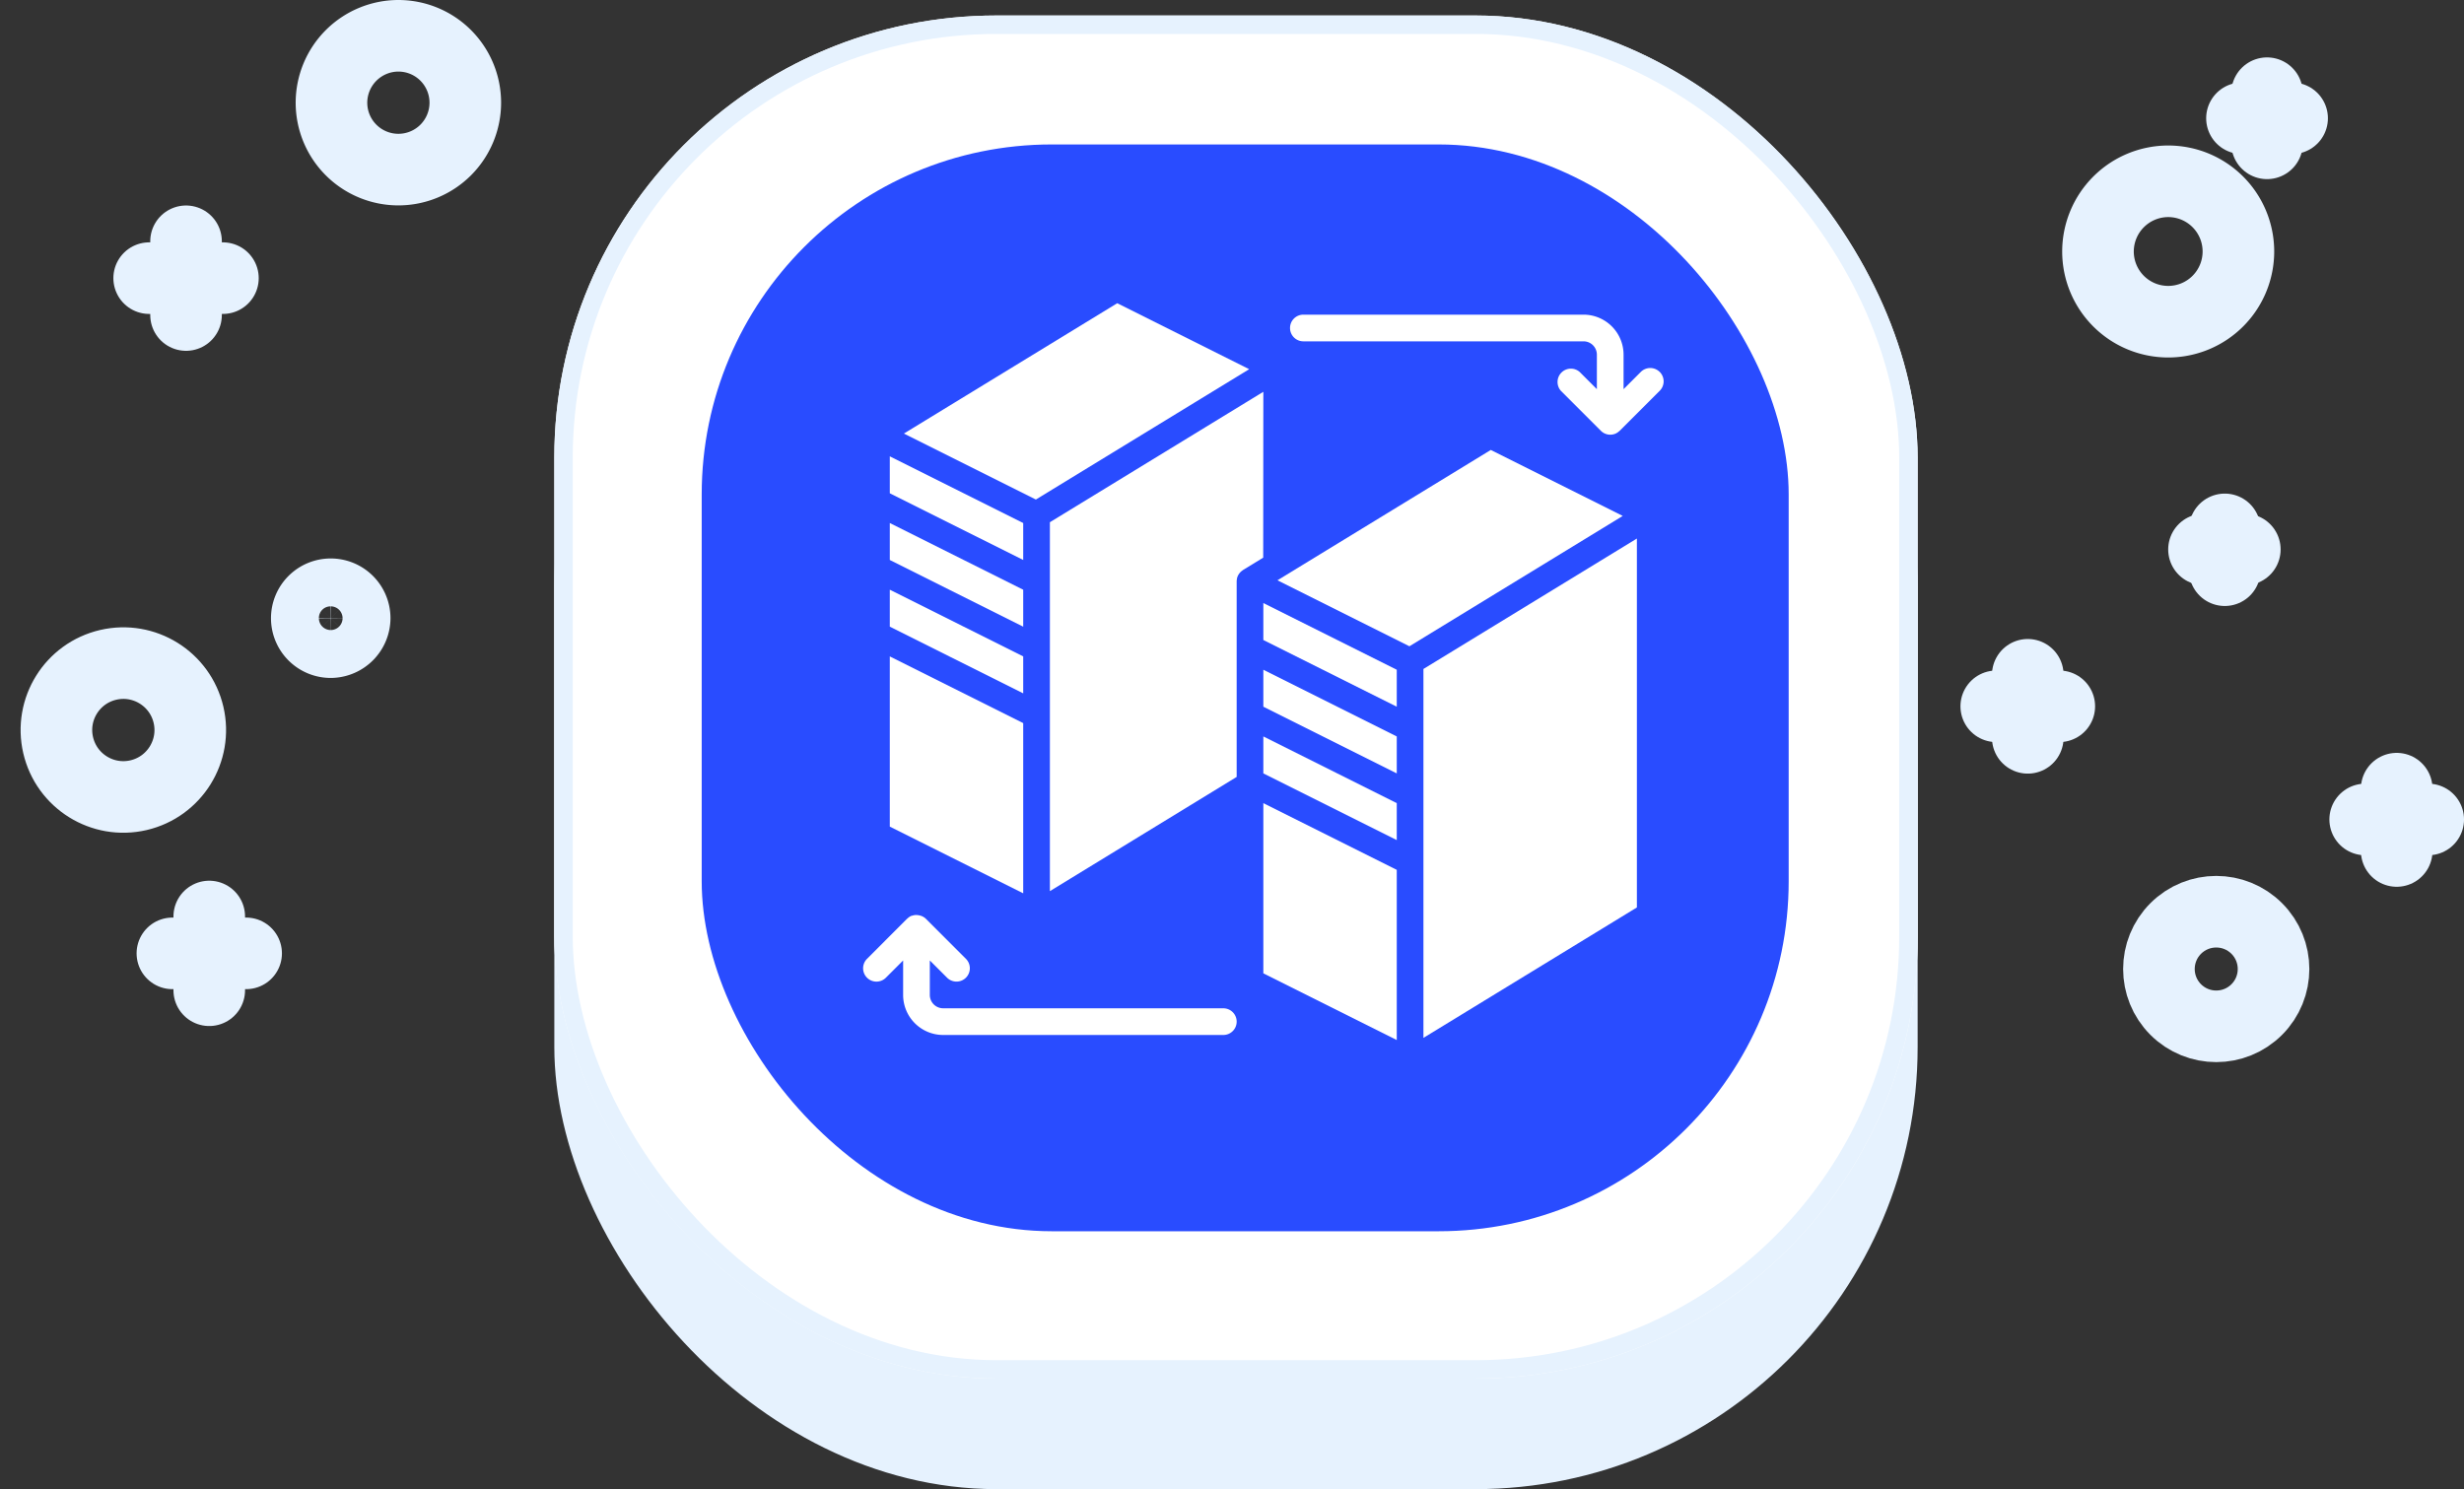 <svg xmlns="http://www.w3.org/2000/svg" width="133.744" height="80.842" viewBox="0 0 133.744 80.842">
  <rect x="0" y="0" width="133.744" height="80.842" fill="#333333" stroke="none"/>
  <g id="icon-automatic-replication" transform="translate(-3777.912 547.842)">
    <g id="Group_3564" data-name="Group 3564" transform="translate(3780.245 -547)">
      <rect id="Rectangle_285" data-name="Rectangle 285" width="74" height="73" rx="24" transform="translate(27.755 7)" fill="#e6f2fe"/>
      <g id="Rectangle_284" data-name="Rectangle 284" transform="translate(27.755)" fill="#fff" stroke="#e6f2fe" stroke-width="1">
        <rect width="74" height="74" rx="24" stroke="none"/>
        <rect x="0.5" y="0.5" width="73" height="73" rx="23.5" fill="none"/>
      </g>
      <rect id="Rectangle_286" data-name="Rectangle 286" width="59" height="59" rx="19" transform="translate(35.755 7)" fill="#294cff"/>
      <g id="Group_3561" data-name="Group 3561" transform="translate(106.022 4.217)">
        <g id="Group_1868" data-name="Group 1868" transform="translate(13.337 0)">
          <line id="Line_1" data-name="Line 1" y2="2.722" transform="translate(1.361)" fill="none" stroke="#e6f2fe" stroke-linecap="round" stroke-linejoin="round" stroke-miterlimit="10" stroke-width="3.886"/>
          <line id="Line_2" data-name="Line 2" x2="2.722" transform="translate(0 1.361)" fill="none" stroke="#e6f2fe" stroke-linecap="round" stroke-linejoin="round" stroke-miterlimit="10" stroke-width="3.886"/>
        </g>
        <g id="Group_1870" data-name="Group 1870" transform="translate(11.276 23.68)">
          <line id="Line_5" data-name="Line 5" y2="2.216" transform="translate(1.128)" fill="none" stroke="#e6f2fe" stroke-linecap="round" stroke-linejoin="round" stroke-miterlimit="10" stroke-width="3.886"/>
          <line id="Line_6" data-name="Line 6" x2="2.216" transform="translate(0 1.089)" fill="none" stroke="#e6f2fe" stroke-linecap="round" stroke-linejoin="round" stroke-miterlimit="10" stroke-width="3.886"/>
        </g>
        <path id="Path_2247" data-name="Path 2247" d="M420.4,88.611a3.811,3.811,0,1,0,3.811-3.811A3.817,3.817,0,0,0,420.4,88.611Z" transform="translate(-414.878 -80.017)" fill="none" stroke="#e6f2fe" stroke-linecap="round" stroke-linejoin="round" stroke-miterlimit="10" stroke-width="3.886"/>
        <g id="Group_1871" data-name="Group 1871" transform="translate(20.025 37.756)">
          <line id="Line_7" data-name="Line 7" y1="3.383" transform="translate(1.711)" fill="none" stroke="#e6f2fe" stroke-linecap="round" stroke-linejoin="round" stroke-miterlimit="10" stroke-width="3.886"/>
          <line id="Line_8" data-name="Line 8" x1="3.422" transform="translate(0 1.672)" fill="none" stroke="#e6f2fe" stroke-linecap="round" stroke-linejoin="round" stroke-miterlimit="10" stroke-width="3.886"/>
        </g>
        <g id="Group_1872" data-name="Group 1872" transform="translate(0 31.574)">
          <line id="Line_9" data-name="Line 9" y1="3.422" transform="translate(1.711)" fill="none" stroke="#e6f2fe" stroke-linecap="round" stroke-linejoin="round" stroke-miterlimit="10" stroke-width="3.886"/>
          <line id="Line_10" data-name="Line 10" x1="3.422" transform="translate(0 1.711)" fill="none" stroke="#e6f2fe" stroke-linecap="round" stroke-linejoin="round" stroke-miterlimit="10" stroke-width="3.886"/>
        </g>
        <circle id="Ellipse_306" data-name="Ellipse 306" cx="3.111" cy="3.111" r="3.111" transform="translate(7.541 47.547) rotate(-45)" fill="none" stroke="#e6f2fe" stroke-linecap="round" stroke-linejoin="round" stroke-miterlimit="10" stroke-width="3.886"/>
      </g>
      <g id="Group_3562" data-name="Group 3562" transform="translate(0 1.101)">
        <g id="Group_1875" data-name="Group 1875" transform="translate(7.024 47.812)">
          <line id="Line_13" data-name="Line 13" y2="4.003" transform="translate(2.001 0)" fill="none" stroke="#e6f2fe" stroke-linecap="round" stroke-linejoin="round" stroke-miterlimit="10" stroke-width="3.886"/>
          <line id="Line_14" data-name="Line 14" x2="4.003" transform="translate(0 2.001)" fill="none" stroke="#e6f2fe" stroke-linecap="round" stroke-linejoin="round" stroke-miterlimit="10" stroke-width="3.886"/>
        </g>
        <g id="Group_1876" data-name="Group 1876" transform="translate(5.764 11.156)">
          <line id="Line_15" data-name="Line 15" y2="4.003" transform="translate(2.001)" fill="none" stroke="#e6f2fe" stroke-linecap="round" stroke-linejoin="round" stroke-miterlimit="10" stroke-width="3.886"/>
          <line id="Line_16" data-name="Line 16" x2="4.003" transform="translate(0 2.001)" fill="none" stroke="#e6f2fe" stroke-linecap="round" stroke-linejoin="round" stroke-miterlimit="10" stroke-width="3.886"/>
        </g>
        <circle id="Ellipse_307" data-name="Ellipse 307" cx="3.632" cy="3.632" r="3.632" transform="matrix(0.974, -0.227, 0.227, 0.974, 0, 34.976)" fill="none" stroke="#e6f2fe" stroke-linecap="round" stroke-linejoin="round" stroke-miterlimit="10" stroke-width="3.886"/>
        <path id="Path_2248" data-name="Path 2248" d="M89.2,63.932A3.632,3.632,0,1,0,92.832,60.3,3.638,3.638,0,0,0,89.2,63.932Z" transform="translate(-73.541 -60.3)" fill="none" stroke="#e6f2fe" stroke-linecap="round" stroke-linejoin="round" stroke-miterlimit="10" stroke-width="3.886"/>
        <path id="Path_2251" data-name="Path 2251" d="M88.194,143.4a1.3,1.3,0,1,0-1.3,1.3A1.313,1.313,0,0,0,88.194,143.4Z" transform="translate(-71.275 -111.782)" fill="none" stroke="#e6f2fe" stroke-linecap="round" stroke-linejoin="round" stroke-miterlimit="10" stroke-width="3.886"/>
      </g>
      <g id="Group_3580" data-name="Group 3580" transform="translate(44.518 15.477)">
        <g id="Group_3580-2" data-name="Group 3580" transform="translate(-0.007 0.142)">
          <path id="Path_4979" data-name="Path 4979" d="M31,34.626l7.242,3.621V36.241L31,32.62Z" transform="translate(-9.271 -9.101)" fill="#fff"/>
          <path id="Path_4980" data-name="Path 4980" d="M43,44.891,54.586,37.81V17.783L43,24.864Z" transform="translate(-12.581 -5.008)" fill="#fff"/>
          <path id="Path_4981" data-name="Path 4981" d="M26.586,6.783,15,13.864V33.891l10.138-6.2V17.078a.738.738,0,0,1,.019-.154c0-.007,0-.013,0-.02a.711.711,0,0,1,.1-.225c.01-.015.021-.029.032-.043a.677.677,0,0,1,.167-.155c.009-.006.014-.016.023-.021l1.1-.673Z" transform="translate(-4.857 -1.974)" fill="#fff"/>
          <path id="Path_4982" data-name="Path 4982" d="M31,29.626l7.242,3.621V31.241L31,27.62Z" transform="translate(-9.271 -7.722)" fill="#fff"/>
          <path id="Path_4983" data-name="Path 4983" d="M43.638,11.142l-11.58,7.076L39.221,21.8,50.8,14.724Z" transform="translate(-9.563 -3.176)" fill="#fff"/>
          <path id="Path_4984" data-name="Path 4984" d="M31,24.626l7.242,3.621V26.241L31,22.62Z" transform="translate(-9.271 -6.343)" fill="#fff"/>
          <path id="Path_4985" data-name="Path 4985" d="M22.8,3.724,15.638.142,4.058,7.218,11.221,10.8Z" transform="translate(-1.839 -0.142)" fill="#fff"/>
          <path id="Path_4986" data-name="Path 4986" d="M31,46.86l7.242,3.621v-9.24L31,37.62Z" transform="translate(-9.271 -10.48)" fill="#fff"/>
          <path id="Path_4987" data-name="Path 4987" d="M10.242,30.241,3,26.62v9.24l7.242,3.621Z" transform="translate(-1.547 -7.446)" fill="#fff"/>
          <path id="Path_4988" data-name="Path 4988" d="M10.242,20.241,3,16.62v2.006l7.242,3.621Z" transform="translate(-1.547 -4.687)" fill="#fff"/>
          <path id="Path_4989" data-name="Path 4989" d="M10.242,25.241,3,21.62v2.006l7.242,3.621Z" transform="translate(-1.547 -6.067)" fill="#fff"/>
          <path id="Path_4990" data-name="Path 4990" d="M10.242,15.241,3,11.62v2.006l7.242,3.621Z" transform="translate(-1.547 -3.308)" fill="#fff"/>
          <path id="Path_4991" data-name="Path 4991" d="M53.064,4.109a.724.724,0,0,0-1.024,0l-.936.936V3.172A2.175,2.175,0,0,0,48.931,1H33.724a.724.724,0,1,0,0,1.448H48.931a.725.725,0,0,1,.724.724V5.045l-.936-.936A.724.724,0,0,0,47.7,5.133l2.172,2.172a.722.722,0,0,0,.787.157h0a.714.714,0,0,0,.213-.142c.007-.006.016-.008.022-.015l2.172-2.172a.724.724,0,0,0,0-1.024Z" transform="translate(-9.822 -0.379)" fill="#fff"/>
          <path id="Path_4992" data-name="Path 4992" d="M20.55,51.071H5.343a.725.725,0,0,1-.724-.724V48.474l.936.936a.724.724,0,1,0,1.024-1.024L4.407,46.214a.714.714,0,0,0-.215-.143.683.683,0,0,0-.072-.026.906.906,0,0,0-.253-.038.718.718,0,0,0-.227.044c-.007,0-.013,0-.02,0h0A.714.714,0,0,0,3.4,46.2c-.007.006-.016.008-.022.015L1.21,48.387a.724.724,0,1,0,1.024,1.024l.936-.936v1.873a2.175,2.175,0,0,0,2.172,2.172H20.55a.724.724,0,1,0,0-1.448Z" transform="translate(-0.993 -12.794)" fill="#fff"/>
        </g>
      </g>
    </g>
  </g>
</svg>
